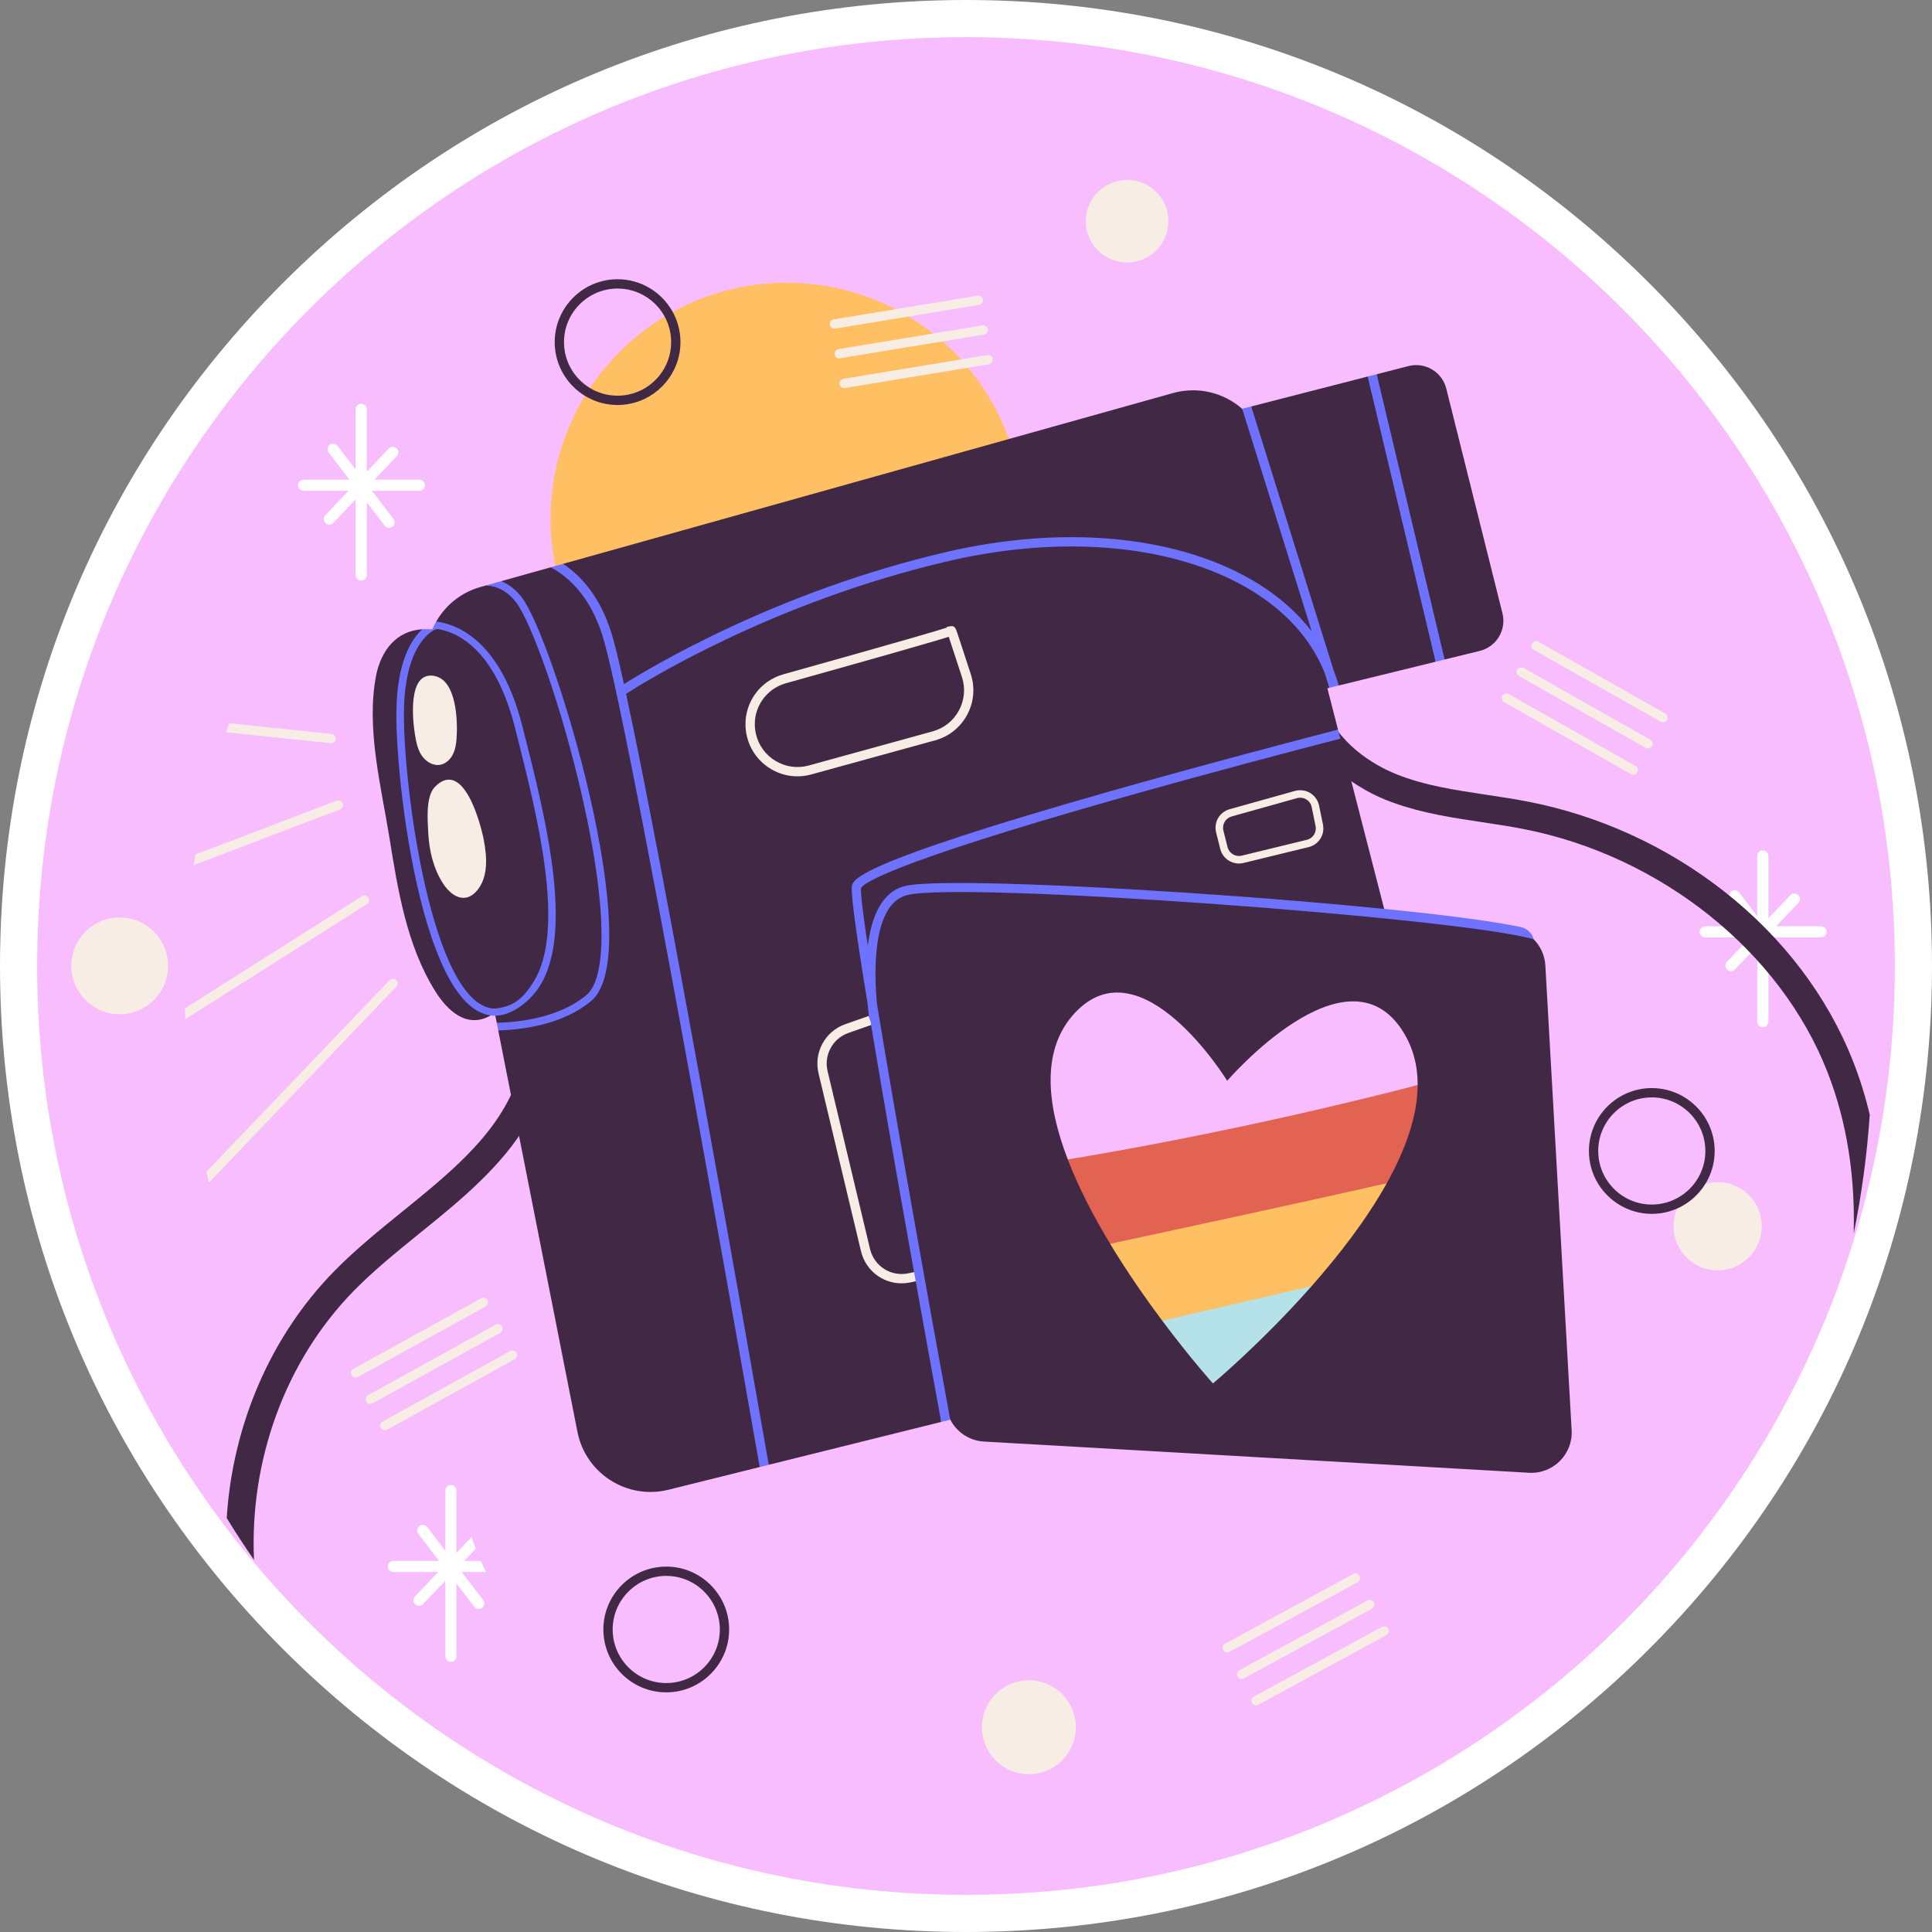 <?xml version="1.0" encoding="UTF-8"?> <svg xmlns="http://www.w3.org/2000/svg" width="512" height="512" viewBox="0 0 512 512" fill="none"><rect x="0" y="0" width="512" height="512" fill="#808080" stroke="none"/><g clip-path="url(#clip0_1306_443)"><path d="M256 512C187.62 512 123.333 485.371 74.981 437.019C26.629 388.667 0 324.38 0 256C0 187.62 26.629 123.333 74.981 74.981C123.333 26.629 187.62 0 256 0C324.38 0 388.667 26.629 437.019 74.981C485.371 123.333 512 187.62 512 256C512 324.38 485.371 388.667 437.019 437.019C388.667 485.371 324.38 512 256 512Z" fill="white"></path><path d="M256 502.154C391.947 502.154 502.154 391.947 502.154 256C502.154 120.053 391.947 9.846 256 9.846C120.053 9.846 9.846 120.053 9.846 256C9.846 391.947 120.053 502.154 256 502.154Z" fill="#F8BDFF"></path><path d="M111.148 127.111H99.253L105.165 120.902C105.727 120.311 105.705 119.376 105.114 118.813C104.525 118.252 103.591 118.274 103.026 118.864L97.205 124.977V108.477C97.205 107.661 96.544 107 95.728 107C94.912 107 94.251 107.661 94.251 108.477V124.413L89.442 118.138C88.946 117.49 88.016 117.367 87.372 117.865C86.724 118.361 86.602 119.288 87.098 119.936L92.598 127.113H80.477C79.662 127.113 79 127.774 79 128.59C79 129.406 79.661 130.067 80.477 130.067H92.36L86.208 136.527C85.646 137.118 85.668 138.053 86.259 138.616C86.545 138.888 86.911 139.023 87.277 139.023C87.666 139.023 88.056 138.869 88.346 138.565L94.25 132.365V152.389C94.25 153.205 94.911 153.866 95.727 153.866C96.543 153.866 97.204 153.205 97.204 152.389V133.126L101.93 139.293C102.22 139.672 102.66 139.871 103.103 139.871C103.416 139.871 103.733 139.772 104 139.566C104.648 139.07 104.77 138.143 104.274 137.495L98.582 130.066H111.146C111.961 130.066 112.623 129.405 112.623 128.589C112.625 127.772 111.963 127.111 111.148 127.111Z" fill="white"></path><path d="M482.587 245.473H470.692L476.604 239.264C477.166 238.673 477.144 237.738 476.553 237.175C475.964 236.614 475.029 236.636 474.466 237.226L468.646 243.338V226.838C468.646 226.022 467.985 225.361 467.169 225.361C466.353 225.361 465.692 226.022 465.692 226.838V242.774L460.883 236.498C460.387 235.85 459.457 235.726 458.813 236.224C458.165 236.72 458.043 237.647 458.539 238.294L464.039 245.472H451.918C451.103 245.472 450.441 246.133 450.441 246.949C450.441 247.765 451.102 248.426 451.918 248.426H463.8L457.648 254.886C457.086 255.477 457.108 256.412 457.699 256.975C457.984 257.247 458.351 257.382 458.717 257.382C459.106 257.382 459.496 257.228 459.786 256.924L465.691 250.723V270.748C465.691 271.564 466.352 272.225 467.168 272.225C467.984 272.225 468.645 271.564 468.645 270.748V251.486L473.37 257.653C473.66 258.033 474.1 258.232 474.543 258.232C474.856 258.232 475.173 258.133 475.44 257.927C476.088 257.431 476.21 256.504 475.714 255.857L470.022 248.428H482.587C483.402 248.428 484.064 247.767 484.064 246.951C484.064 246.134 483.402 245.473 482.587 245.473Z" fill="white"></path><path d="M134.914 413.653H123.019L128.931 407.445C129.493 406.854 129.471 405.919 128.88 405.356C128.291 404.795 127.356 404.816 126.793 405.407L120.973 411.519V395.019C120.973 394.203 120.311 393.542 119.496 393.542C118.681 393.542 118.019 394.203 118.019 395.019V410.955L113.21 404.679C112.713 404.03 111.784 403.909 111.14 404.405C110.492 404.901 110.37 405.828 110.866 406.475L116.366 413.652H104.245C103.43 413.652 102.768 414.313 102.768 415.129C102.768 415.945 103.429 416.606 104.245 416.606H116.128L109.976 423.066C109.414 423.657 109.436 424.592 110.027 425.154C110.313 425.426 110.679 425.561 111.045 425.561C111.434 425.561 111.824 425.407 112.114 425.103L118.019 418.902V438.927C118.019 439.743 118.681 440.404 119.496 440.404C120.311 440.404 120.973 439.743 120.973 438.927V419.664L125.698 425.831C125.988 426.211 126.428 426.41 126.871 426.41C127.184 426.41 127.501 426.31 127.768 426.105C128.416 425.609 128.538 424.682 128.042 424.035L122.35 416.606H134.915C135.73 416.606 136.392 415.945 136.392 415.129C136.391 414.315 135.729 413.653 134.914 413.653Z" fill="white"></path><path d="M298.696 69.552C304.736 69.552 309.632 64.656 309.632 58.616C309.632 52.576 304.736 47.68 298.696 47.68C292.656 47.68 287.76 52.576 287.76 58.616C287.76 64.656 292.656 69.552 298.696 69.552Z" fill="#F7EDE5"></path><path d="M466.876 324.965C466.876 331.421 461.642 336.655 455.186 336.655C448.73 336.655 443.496 331.421 443.496 324.965C443.496 318.509 448.73 313.275 455.186 313.275C461.643 313.275 466.876 318.509 466.876 324.965Z" fill="#F7EDE5"></path><path d="M284.778 460.595C286.357 453.906 282.215 447.204 275.527 445.624C268.839 444.045 262.136 448.187 260.557 454.875C258.978 461.564 263.119 468.266 269.808 469.845C276.496 471.425 283.199 467.283 284.778 460.595Z" fill="#F7EDE5"></path><path d="M44.538 255.958C44.538 263.039 38.798 268.779 31.718 268.779C24.637 268.779 18.896 263.039 18.896 255.958C18.896 248.877 24.637 243.137 31.718 243.137C38.798 243.137 44.538 248.877 44.538 255.958Z" fill="#F7EDE5"></path><path d="M252.707 181.721C277.14 157.287 277.14 117.673 252.707 93.24C228.274 68.807 188.66 68.807 164.226 93.24C139.793 117.673 139.793 157.287 164.226 181.721C188.66 206.154 228.274 206.154 252.707 181.721Z" fill="#FFC063"></path><path d="M434.115 315.25C458.548 290.817 458.548 251.203 434.115 226.77C409.682 202.336 370.068 202.336 345.635 226.77C321.202 251.203 321.202 290.817 345.635 315.25C370.068 339.683 409.682 339.683 434.115 315.25Z" fill="#F8BDFF"></path><path d="M245.555 402.114C253.254 368.427 232.186 334.877 198.499 327.179C164.813 319.48 131.263 340.548 123.565 374.234C115.866 407.921 136.933 441.47 170.62 449.169C204.307 456.868 237.856 435.8 245.555 402.114Z" fill="#F8BDFF"></path><path d="M440.684 191.411C440.478 191.411 440.269 191.359 440.077 191.249L406.471 172.197C405.878 171.862 405.671 171.109 406.006 170.517C406.342 169.925 407.096 169.715 407.688 170.052L441.293 189.104C441.886 189.44 442.094 190.193 441.758 190.786C441.531 191.186 441.113 191.411 440.684 191.411Z" fill="#F7EDE5"></path><path d="M436.746 198.353C436.54 198.353 436.33 198.3 436.138 198.192L402.532 179.14C401.939 178.804 401.731 178.051 402.067 177.459C402.403 176.867 403.156 176.658 403.748 176.994L437.355 196.046C437.948 196.382 438.155 197.135 437.82 197.728C437.592 198.127 437.175 198.353 436.746 198.353Z" fill="#F7EDE5"></path><path d="M432.818 205.293C432.612 205.293 432.403 205.241 432.21 205.131L398.604 186.079C398.011 185.743 397.803 184.991 398.139 184.398C398.475 183.805 399.229 183.596 399.821 183.933L433.427 202.985C434.02 203.321 434.228 204.073 433.892 204.666C433.665 205.067 433.247 205.293 432.818 205.293Z" fill="#F7EDE5"></path><path d="M221.134 87.094C220.541 87.094 220.018 86.665 219.919 86.061C219.808 85.388 220.263 84.754 220.936 84.643L259.054 78.366C259.725 78.257 260.36 78.711 260.471 79.383C260.582 80.056 260.127 80.69 259.454 80.801L221.337 87.077C221.268 87.088 221.201 87.094 221.134 87.094Z" fill="#F7EDE5"></path><path d="M222.423 94.965C221.83 94.965 221.307 94.536 221.208 93.932C221.097 93.259 221.552 92.625 222.225 92.514L260.343 86.238C261.013 86.129 261.649 86.582 261.76 87.254C261.871 87.927 261.416 88.562 260.743 88.672L222.626 94.949C222.557 94.96 222.49 94.965 222.423 94.965Z" fill="#F7EDE5"></path><path d="M223.718 102.838C223.125 102.838 222.602 102.41 222.503 101.805C222.392 101.133 222.847 100.498 223.52 100.388L261.638 94.111C262.312 93.999 262.944 94.456 263.055 95.128C263.166 95.8 262.711 96.435 262.038 96.546L223.921 102.822C223.852 102.833 223.785 102.838 223.718 102.838Z" fill="#F7EDE5"></path><path d="M94.278 365.06C93.843 365.06 93.421 364.831 93.197 364.423C92.868 363.827 93.084 363.076 93.68 362.747L127.497 344.071C128.094 343.741 128.844 343.958 129.173 344.555C129.502 345.151 129.286 345.901 128.69 346.23L94.873 364.907C94.683 365.011 94.479 365.06 94.278 365.06Z" fill="#F7EDE5"></path><path d="M98.139 372.045C97.704 372.045 97.283 371.815 97.058 371.408C96.729 370.811 96.945 370.061 97.542 369.731L131.358 351.055C131.956 350.725 132.705 350.942 133.034 351.539C133.363 352.135 133.147 352.885 132.55 353.215L98.734 371.891C98.545 371.995 98.341 372.045 98.139 372.045Z" fill="#F7EDE5"></path><path d="M102.002 379.03C101.567 379.03 101.146 378.8 100.921 378.393C100.592 377.796 100.809 377.046 101.405 376.716L135.222 358.04C135.819 357.71 136.568 357.926 136.898 358.524C137.227 359.12 137.011 359.87 136.414 360.199L102.598 378.876C102.408 378.98 102.204 379.03 102.002 379.03Z" fill="#F7EDE5"></path><path d="M325.235 437.921C324.798 437.921 324.374 437.688 324.15 437.276C323.825 436.678 324.046 435.929 324.645 435.603L358.584 417.15C359.183 416.825 359.931 417.046 360.257 417.645C360.582 418.243 360.361 418.992 359.762 419.318L325.823 437.771C325.636 437.873 325.433 437.921 325.235 437.921Z" fill="#F7EDE5"></path><path d="M329.052 444.931C328.614 444.931 328.19 444.698 327.967 444.286C327.641 443.688 327.862 442.939 328.461 442.613L362.4 424.16C363 423.835 363.748 424.056 364.073 424.655C364.399 425.253 364.177 426.002 363.578 426.328L329.64 444.781C329.452 444.882 329.25 444.931 329.052 444.931Z" fill="#F7EDE5"></path><path d="M332.86 451.939C332.423 451.939 331.999 451.706 331.775 451.294C331.45 450.696 331.671 449.946 332.27 449.621L366.209 431.168C366.808 430.843 367.556 431.064 367.882 431.662C368.207 432.26 367.986 433.01 367.387 433.335L333.448 451.788C333.261 451.89 333.059 451.939 332.86 451.939Z" fill="#F7EDE5"></path><path d="M448.666 292.45C445.739 289.893 441.915 288.355 437.738 288.355C428.553 288.355 421.078 295.83 421.078 305.023C421.078 311.19 424.45 316.593 429.449 319.463C431.891 320.877 434.728 321.684 437.738 321.684C446.931 321.684 454.406 314.209 454.406 305.024C454.406 300.008 452.178 295.501 448.666 292.45ZM437.738 319.216C435.485 319.216 433.347 318.69 431.455 317.752H431.447C426.768 315.417 423.544 310.598 423.544 305.023C423.544 297.195 429.909 290.822 437.737 290.822C441.619 290.822 445.146 292.392 447.703 294.917C450.318 297.499 451.938 301.076 451.938 305.023C451.938 312.851 445.566 319.216 437.738 319.216Z" fill="#412945"></path><path d="M176.567 415.165C167.373 415.165 159.898 422.639 159.898 431.833C159.898 441.018 167.373 448.492 176.567 448.492C185.752 448.492 193.226 441.018 193.226 431.833C193.226 422.639 185.752 415.165 176.567 415.165ZM176.567 446.026C168.738 446.026 162.365 439.661 162.365 431.833C162.365 424.004 168.738 417.631 176.567 417.631C184.395 417.631 190.76 424.004 190.76 431.833C190.76 439.661 184.395 446.026 176.567 446.026Z" fill="#412945"></path><path d="M172.187 76.352C169.687 74.855 166.776 74 163.668 74C154.475 74 147 81.475 147 90.668C147 99.853 154.475 107.328 163.668 107.328C164.729 107.328 165.774 107.229 166.784 107.032C174.49 105.569 180.328 98.784 180.328 90.668C180.328 84.592 177.055 79.263 172.187 76.352ZM166.653 104.542C165.691 104.755 164.688 104.862 163.668 104.862C155.831 104.862 149.467 98.497 149.467 90.669C149.467 82.841 155.831 76.468 163.668 76.468C166.431 76.468 169.014 77.266 171.201 78.639C175.197 81.147 177.862 85.604 177.862 90.669C177.861 97.478 173.051 103.176 166.653 104.542Z" fill="#412945"></path><path d="M141.731 286.685L144.369 287.558C140.408 299.477 132.329 308.613 123.194 316.802C119.325 320.267 115.254 323.557 111.229 326.819C105.264 331.645 99.107 336.644 93.84 342.002C75.515 360.668 66.112 387.145 67.317 413.384C64.799 409.763 62.39 406.068 60.084 402.3C61.61 377.936 71.516 354.243 88.601 336.845C94.143 331.193 100.475 326.065 106.596 321.102C111.826 316.865 116.935 312.721 121.522 308.336C127.459 302.666 132.505 296.6 135.758 289.431C136.181 288.485 136.577 287.52 136.935 286.536C137.1 286.104 137.247 285.672 137.394 285.24L138.782 285.7L141.731 286.685Z" fill="#412945"></path><path d="M491.256 326.84C491.623 312.512 489.721 297.881 484.225 283.921C471.662 251.993 440.038 226.775 403.653 219.68C400.106 218.991 396.411 218.44 392.845 217.897C385.125 216.739 377.166 215.554 369.566 212.843C368.812 212.585 368.067 212.3 367.323 212.006C364.869 211.023 362.315 209.736 359.815 208.156C358.795 207.522 357.784 206.832 356.8 206.088C349.438 200.62 343.235 192.542 342.748 182.35L350.092 182C350.56 191.935 358.592 199.434 366.515 203.551C366.772 203.68 367.02 203.808 367.268 203.928C368.206 204.397 369.143 204.811 370.053 205.178C377.524 208.165 385.492 209.36 393.939 210.628C397.578 211.179 401.356 211.74 405.059 212.466C423.817 216.124 441.71 224.312 456.82 236.159C472.443 248.401 484.281 263.988 491.072 281.229C492.911 285.898 494.372 290.63 495.502 295.392C494.785 306.078 493.352 316.583 491.256 326.84Z" fill="#412945"></path><path d="M405.216 390.298L260.736 382.025C256.872 381.803 253.533 379.525 251.839 376.228L249.233 371.046L249.421 376.827L203.734 388.184L201.603 383.445L201.333 388.784L177.157 394.795C166.212 397.517 155.218 390.536 153.03 379.468L132.037 273.077L133.922 271.879L131.635 271.063L131.289 269.286L130.952 267.294C130.936 267.31 130.519 267.537 130.486 267.57C130.1 267.883 130.261 268.982 129.875 269.196C123.674 272.627 118.549 267.812 115.343 262.683C107.773 250.573 105.426 235.786 103.197 221.964C100.97 208.148 96.962 192.852 99.693 178.891C101.025 172.445 104.981 167.169 111.917 166.761C112.224 166.744 110.644 169.058 111.508 169.001C111.905 168.975 114.127 166.833 114.549 166.808C115.805 166.732 117.558 166.421 117.981 166.457C118.293 165.733 115.215 165.38 115.61 164.697C118.101 160.364 122.229 156.976 127.385 155.537L128.939 155.101L133.324 155.694L132.82 154.015L145.986 150.332L149.976 151.913L149.233 149.419L310.842 104.168C317.519 102.301 324.336 104.093 329.18 108.337L329.204 108.328L332.133 114.318L331.597 107.711L362.449 99.784L364.565 103.119L364.843 99.175L373.254 97.013C377.679 95.878 382.176 98.551 383.279 102.983L398.162 162.518C399.272 166.942 396.575 171.415 392.142 172.501L382.842 174.779L380.271 168.565L380.45 175.371L354.769 181.67L351.621 175.837L352.286 182.27L351.768 182.402L354.589 193.355L348.858 195.907L355.205 195.747L366.825 240.867L367.203 242.339L399.24 245.777C402.044 245.875 404.577 247.052 406.427 248.91C408.228 250.711 409.379 253.137 409.535 255.85L416.501 379.024C416.859 385.397 411.588 390.659 405.216 390.298Z" fill="#412945"></path><path d="M238.923 340.097C233.882 340.097 229.388 336.675 228.169 331.567L216.923 284.455C215.597 278.9 218.662 273.287 224.052 271.4L230.248 269.231L231.063 271.559L224.868 273.729C220.675 275.197 218.291 279.563 219.322 283.883L230.568 330.994C231.659 335.562 236.114 338.397 240.716 337.444L243.519 336.864L244.018 339.28L241.215 339.86C240.446 340.02 239.677 340.097 238.923 340.097Z" fill="#F7EDE5"></path><path d="M257.273 178.656C256.985 177.768 256.697 176.888 256.41 176.024C255.744 173.969 255.11 172.028 254.593 170.465C254.223 169.347 253.918 168.426 253.696 167.777C253.269 166.535 253.014 165.778 251.969 165.951L250.925 166.116V166.321C248.722 167.045 240.021 169.627 207.631 178.689C201.422 180.425 197.401 186.073 197.565 192.258C197.59 193.228 197.713 194.207 197.952 195.185C198.839 198.845 201.11 201.911 204.349 203.819C206.504 205.094 208.887 205.735 211.314 205.735C212.548 205.735 213.781 205.57 214.998 205.233L247.825 196.196C251.492 195.184 254.493 192.792 256.295 189.445C258.096 186.107 258.441 182.275 257.273 178.656ZM254.124 188.277C252.644 191.024 250.176 192.989 247.175 193.82L214.349 202.857C211.364 203.679 208.264 203.268 205.6 201.697C202.943 200.127 201.077 197.611 200.353 194.609C200.206 194.009 200.115 193.409 200.065 192.817C199.638 187.512 202.993 182.546 208.288 181.066C216.142 178.87 227.407 175.704 236.535 173.106C241.428 171.708 245.251 170.606 247.908 169.825C249.494 169.356 250.621 169.019 251.427 168.756C251.846 169.997 252.702 172.596 254.429 177.9C254.585 178.385 254.749 178.887 254.922 179.421C255.891 182.39 255.603 185.531 254.124 188.277Z" fill="#F7EDE5"></path><path d="M350.597 218.505L349.569 213.497C349.281 212.108 348.426 210.899 347.225 210.159C346.016 209.427 344.545 209.222 343.188 209.6L325.862 214.452C323.181 215.2 321.61 217.905 322.285 220.61L323.379 224.969C323.955 227.279 326.043 228.842 328.337 228.842C328.732 228.842 329.135 228.792 329.538 228.694L346.049 224.673L346.798 224.492C349.067 223.941 350.614 221.967 350.696 219.739C350.711 219.336 350.679 218.925 350.597 218.505ZM329.068 226.761C327.407 227.165 325.722 226.144 325.311 224.483L324.217 220.125C323.806 218.48 324.768 216.828 326.404 216.367L343.722 211.516C344.569 211.285 345.441 211.409 346.189 211.861C346.929 212.313 347.439 213.037 347.611 213.892L348.639 218.908C348.984 220.553 347.965 222.165 346.329 222.559L329.068 226.761Z" fill="#F7EDE5"></path><path d="M354.765 181.668L352.282 182.268L351.089 178.436C346.163 165.912 334.684 155.995 318.229 150.214C299.407 143.611 275.74 143.051 251.59 148.635C204.537 159.522 170.098 181.166 165.921 183.871C176.003 230.57 197.374 351.869 203.731 388.181L201.33 388.782C194.044 347.206 166.135 188.944 159.647 168.387C156.506 158.437 151.095 153.141 145.98 150.329L149.229 149.417C154.155 152.706 159.039 158.264 161.999 167.639C162.821 170.246 163.973 174.966 165.362 181.306C172.113 177.029 205.812 156.702 251.03 146.234C275.633 140.543 299.785 141.127 319.044 147.886C331.502 152.261 341.237 158.955 347.627 167.35L329.198 108.325L331.592 107.708L353.408 177.605C353.934 178.929 354.386 180.286 354.765 181.668Z" fill="#6E72FF"></path><path d="M232.405 266.046C237.463 296.907 245.94 344.173 251.82 376.235L249.427 376.827C246.162 358.999 236.582 306.371 230.645 270.396C230.505 270.231 230.398 270.042 230.366 269.82C230.325 269.557 230.111 268.093 229.905 265.922C227.241 249.558 225.498 237.437 225.737 235.077C225.934 233.103 226.345 228.992 294.334 209.659C318.608 202.76 343.047 196.346 354.592 193.353L355.209 195.746C343.837 198.69 319.94 204.956 296.036 211.74C234.897 229.091 228.639 234.222 228.179 235.39C228.038 236.796 228.721 242.355 229.98 250.669C230.885 243.416 233.433 236.492 239.666 234.847C247.42 232.791 290.913 234.798 328.04 237.536C335.868 238.112 351.352 239.312 366.829 240.867C380.728 242.249 394.629 243.915 402.962 245.661C404.433 245.969 405.691 246.968 406.256 248.361C406.399 248.713 406.431 248.908 406.431 248.908C386.744 243.193 254.378 233.499 240.299 237.232C230.95 239.707 231.682 258.283 232.405 266.046Z" fill="#6E72FF"></path><path d="M382.843 174.778L380.449 175.37L362.449 99.783L364.842 99.174L382.843 174.778Z" fill="#6E72FF"></path><path d="M156.623 265.312C149.156 271.488 138.655 272.877 132.044 273.075L131.641 271.06C137.972 270.887 148.276 269.612 155.356 263.758C161.072 259.038 160.726 239.607 154.435 211.78C148.835 186.987 140.735 164.744 136.69 159.514C134.716 156.973 132.224 155.501 129.272 155.131C129.166 155.115 129.05 155.106 128.943 155.098L132.825 154.013C134.906 154.868 136.723 156.3 138.26 158.281C146.664 169.135 171.95 252.631 156.623 265.312Z" fill="#6E72FF"></path><path d="M138.764 193.745L138.435 192.454C132.827 170.333 121.783 165.556 115.608 164.692C115.213 165.375 114.86 166.082 114.548 166.805C113.676 166.731 112.788 166.707 111.916 166.756C108.997 169.42 105.231 175.374 105.05 188.457C105 191.837 105.165 195.216 105.387 198.588C105.683 203.061 106.12 207.518 106.67 211.959C107.287 216.95 108.035 221.933 108.955 226.875C109.885 231.858 110.97 236.817 112.319 241.701C113.544 246.15 114.975 250.557 116.816 254.784C118.313 258.205 120.089 261.609 122.523 264.471C124.291 266.552 126.601 268.385 129.323 268.986C129.554 269.035 129.784 269.076 130.015 269.109C130.434 269.158 130.845 269.183 131.265 269.175C136.067 269.068 140.762 264.989 143.114 261.206C152.184 246.653 144.43 216.071 138.764 193.745ZM141.42 260.147C139.035 263.97 136.576 266.849 130.952 267.292C114.572 266.494 106.776 208.489 107.048 188.491C107.302 169.948 115.032 166.897 115.772 166.651C121.381 167.506 131.224 172.119 136.502 192.948L136.831 194.239C142.406 216.219 150.037 246.315 141.42 260.147Z" fill="#6E72FF"></path><path d="M109.943 194.505C110.254 196.459 110.619 198.467 111.692 200.129C112.766 201.791 114.728 203.036 116.674 202.674C118.11 202.407 119.293 201.311 119.969 200.016C120.646 198.72 120.879 197.241 120.989 195.784C121.32 191.365 121.118 179.942 114.837 179.085C108.039 178.158 109.347 190.76 109.943 194.505Z" fill="#F7EDE5"></path><path d="M117.418 234.144C118.805 236.299 121.099 238.385 123.608 237.856C124.777 237.61 125.768 236.814 126.52 235.883C129.404 232.314 129.068 227.179 128.223 222.669C127.493 218.767 122.934 200.893 115.315 208.46C112.749 211.01 113.321 217.453 113.491 220.739C113.733 225.438 114.849 230.152 117.418 234.144Z" fill="#F7EDE5"></path><path d="M375.693 287.565C375.66 295.829 372.412 304.767 367.519 313.558C358.795 315.565 345.852 328.083 332.779 330.935C318.425 334.066 303.894 327.535 294.195 329.618C289.861 322.439 285.865 314.808 282.979 307.284C299.038 304.581 312.444 295.084 328.371 291.674C343.349 288.467 360.857 291.388 375.693 287.565Z" fill="#E36352"></path><path d="M375.695 287.564C345.088 295.45 314.145 302.036 282.98 307.283C277.264 292.398 275.908 277.951 284.912 268.371C302.575 249.581 325.222 286.421 325.222 286.421C325.222 286.421 356.922 249.549 371.83 273.404C374.543 277.754 375.719 282.532 375.695 287.564Z" fill="#F8BDFF"></path><path d="M367.515 313.558C362.146 323.195 354.81 332.661 347.566 340.867L329.415 351.299L308.012 350.002C303.629 344.148 298.728 337.133 294.189 329.617C312.725 325.638 349.21 317.769 367.515 313.558Z" fill="#FFC063"></path><path d="M378.544 310.778C378.544 310.786 378.544 310.786 378.535 310.794C378.544 310.753 378.544 310.746 378.544 310.778Z" fill="#FFC063"></path><path d="M347.565 340.867C334.343 355.85 321.44 366.63 321.44 366.63C321.44 366.63 315.486 360.002 308.012 350.003L347.565 340.867Z" fill="#B5E1E8"></path><path d="M88.997 195.851C88.931 196.493 88.397 196.961 87.772 196.961C87.731 196.961 87.681 196.961 87.64 196.952L59.92 194.057C60.051 193.655 60.183 193.259 60.322 192.857C60.462 192.462 60.594 192.06 60.742 191.665L87.895 194.502C88.578 194.568 89.063 195.177 88.997 195.851Z" fill="#F7EDE5"></path><path d="M90.099 214.518L51.352 229.245C51.426 228.776 51.499 228.317 51.574 227.848C51.648 227.379 51.73 226.902 51.804 226.434L89.218 212.207C89.851 211.969 90.567 212.289 90.813 212.922C91.053 213.563 90.732 214.271 90.099 214.518Z" fill="#F7EDE5"></path><path d="M97.245 239.597L49.098 270.097C49.066 269.62 49.049 269.144 49.032 268.666C49.016 268.189 49 267.712 49 267.235L95.929 237.517C96.505 237.147 97.261 237.32 97.631 237.895C97.993 238.471 97.82 239.236 97.245 239.597Z" fill="#F7EDE5"></path><path d="M105.034 261.454L55.391 313.383C55.268 312.913 55.144 312.445 55.029 311.968C54.914 311.492 54.799 311.023 54.691 310.546L103.257 259.752C103.726 259.259 104.507 259.242 105 259.711C105.495 260.179 105.511 260.961 105.034 261.454Z" fill="#F7EDE5"></path></g><defs><clipPath id="clip0_1306_443"><rect width="512" height="512" fill="white"></rect></clipPath></defs></svg> 